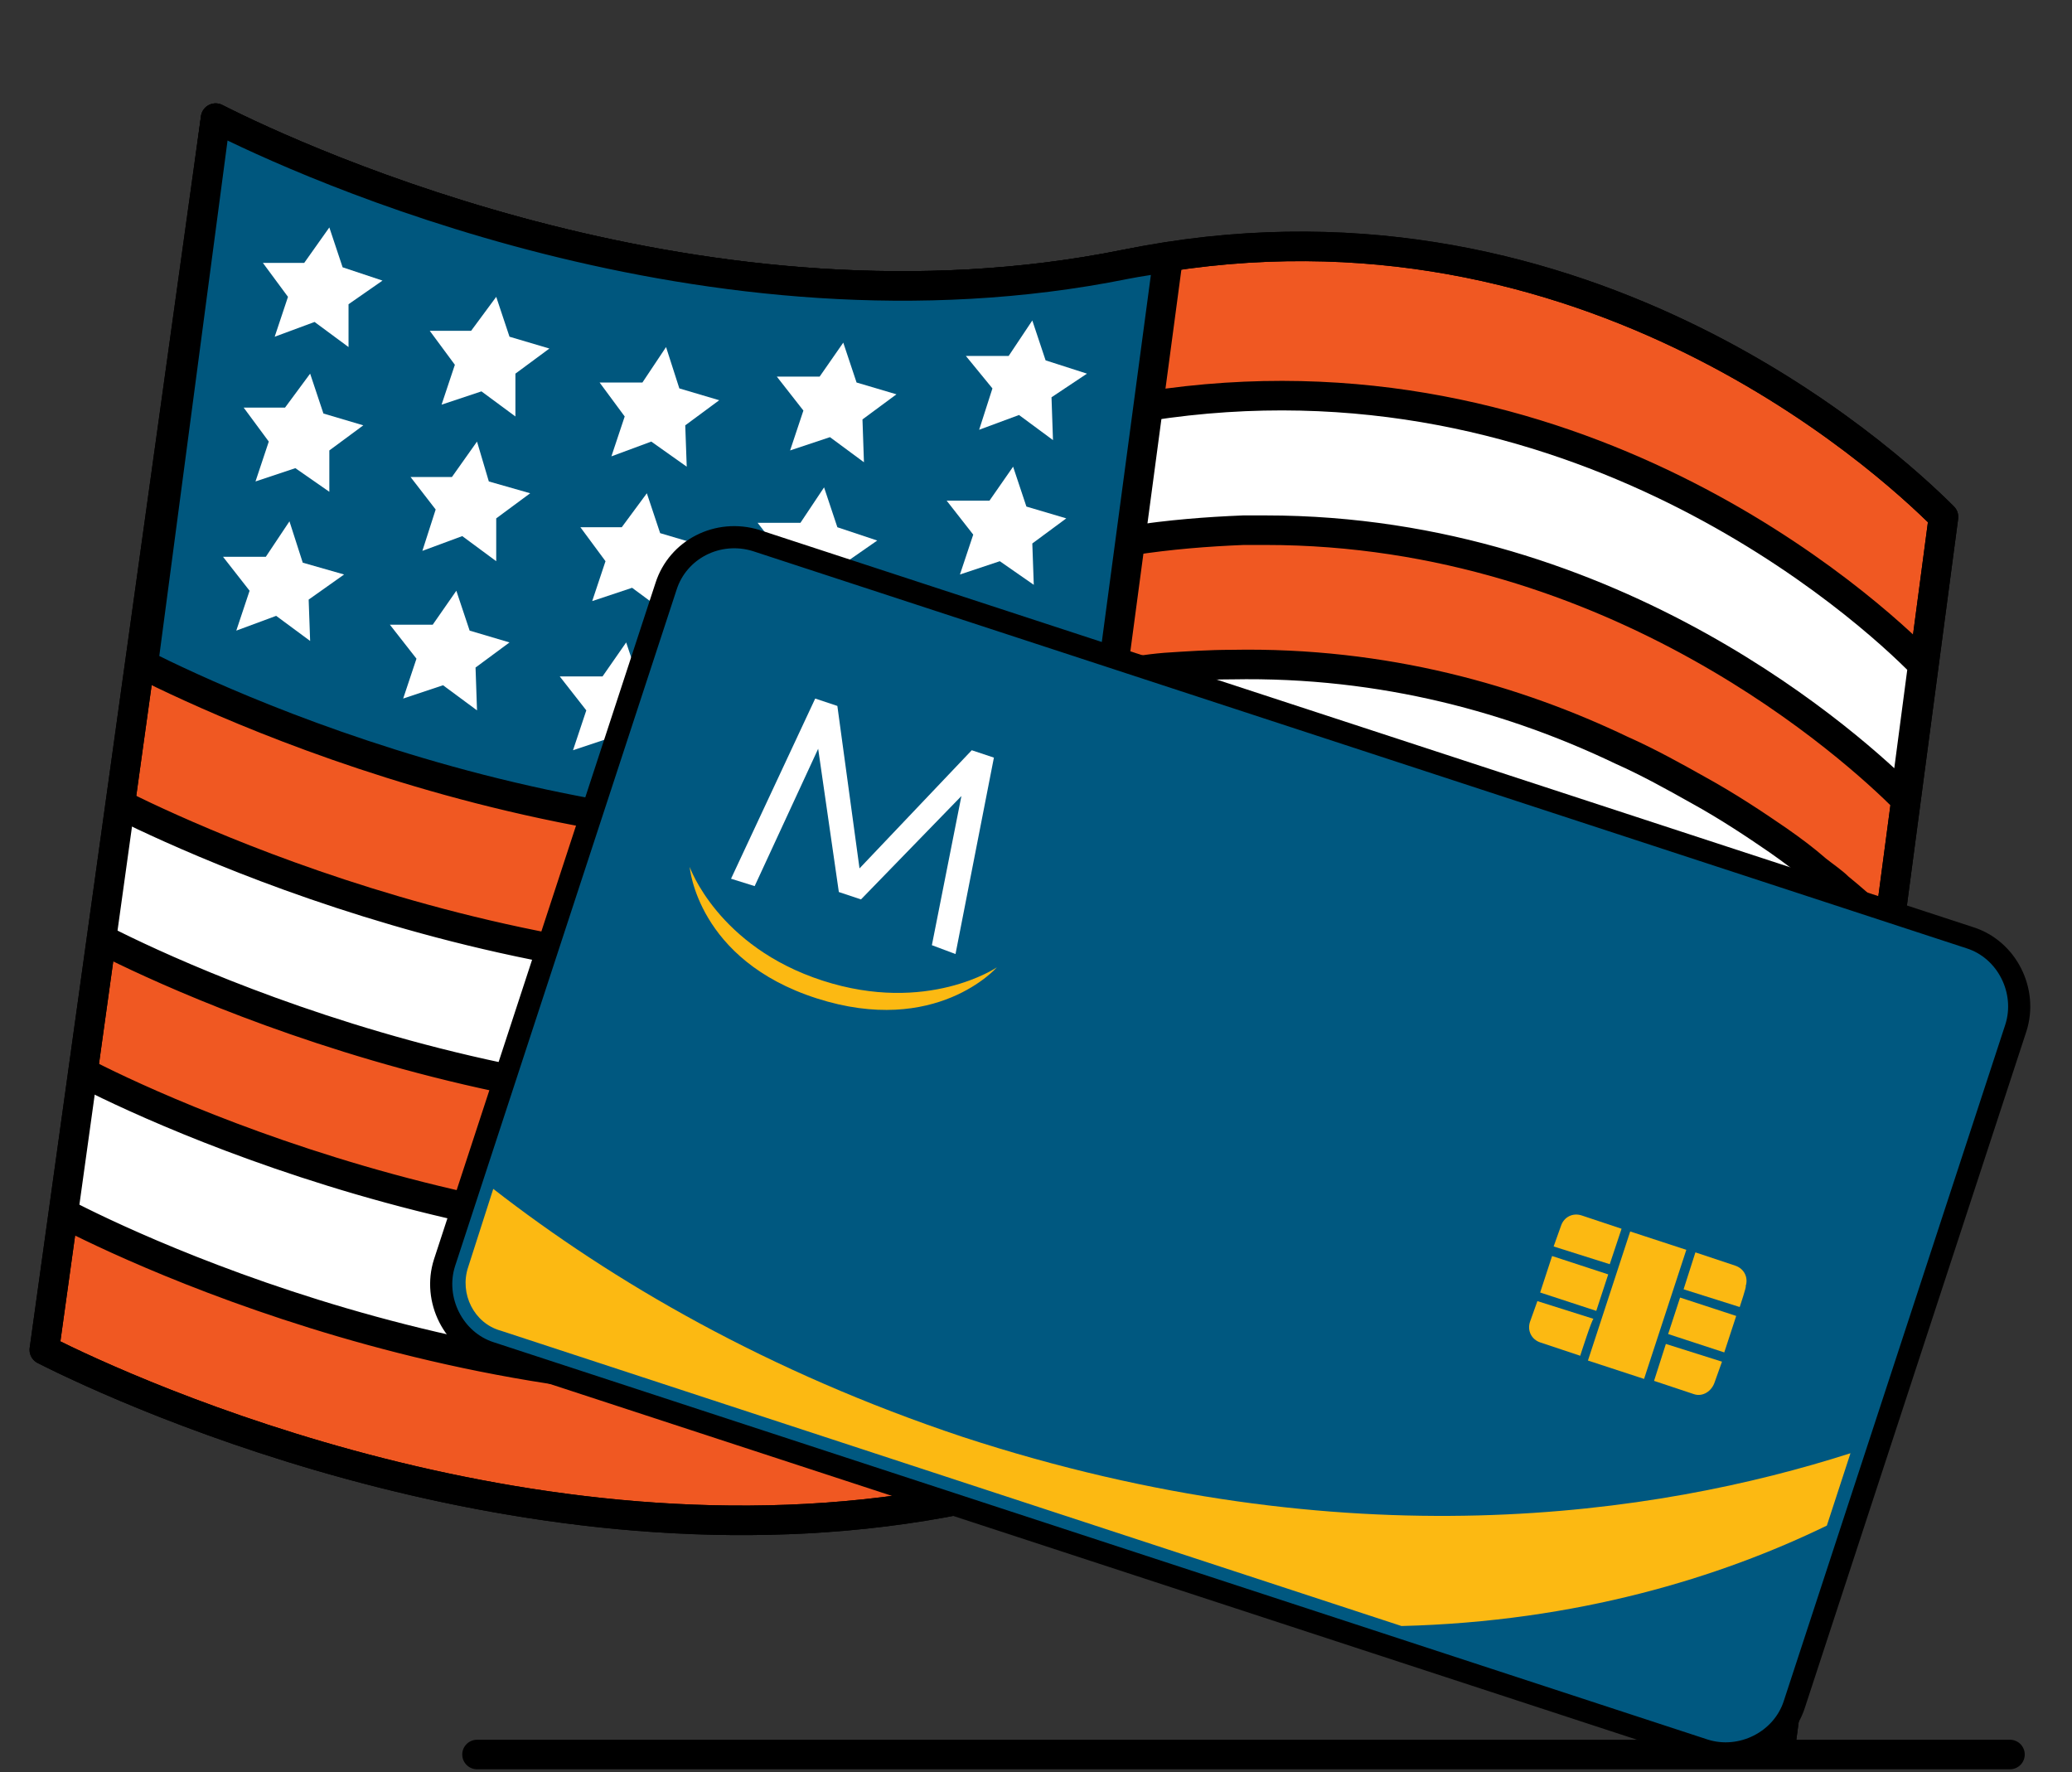 <?xml version="1.0" encoding="utf-8"?>
<!-- Generator: Adobe Illustrator 27.7.0, SVG Export Plug-In . SVG Version: 6.00 Build 0)  -->
<svg version="1.1" id="Layer_1" xmlns="http://www.w3.org/2000/svg" xmlns:xlink="http://www.w3.org/1999/xlink" x="0px" y="0px"
	 width="140.3px" height="120px" viewBox="0 0 140.3 120" style="enable-background:new 0 0 140.3 120;" xml:space="preserve">
<rect x="0" y="0" width="140.3" height="120" fill="#333333" stroke="none"/>
<style type="text/css">
	.st0{fill:#F05822;stroke:#000000;stroke-width:2;stroke-linecap:round;stroke-linejoin:round;}
	.st1{fill:#FFFFFF;stroke:#000000;stroke-width:2;stroke-linecap:round;stroke-linejoin:round;}
	.st2{fill:none;stroke:#000000;stroke-width:2;stroke-linecap:round;stroke-linejoin:round;}
	.st3{fill:#00577E;stroke:#000000;stroke-width:2;stroke-linecap:round;stroke-linejoin:round;}
	.st4{fill:#FFFFFF;}
	.st5{fill:none;}
	.st6{fill:#005880;stroke:#000000;stroke-width:1.5;stroke-linecap:round;stroke-linejoin:round;}
	.st7{fill:#FCB912;}
</style>
<path class="st0" d="M76.2,17.9C48,23.6,20.5,11,14.6,8L3,91.4c5.9,3,34,15.8,62.2,10.1c28.9-5.9,49.4,11.4,54.6,16.4l0.8,0.1l11-83
	C127.6,31,106.5,11.7,76.2,17.9L76.2,17.9z"/>
<path class="st1" d="M77.7,27.5c28.8-4.5,48.8,13.7,52.5,17.5l-1.2,9.1c-3.3-3.3-19.5-18.2-43.3-18.2c-0.5,0-1,0-1.5,0
	c-2.5,0.1-5,0.3-7.6,0.7"/>
<path class="st1" d="M75.3,45.7c1.2-0.2,2.4-0.4,3.6-0.5c1.5-0.1,3-0.2,4.5-0.2c10.4-0.2,19.3,2.4,26.4,5.8c1.8,0.8,3.6,1.8,5.2,2.7
	c2,1.1,3.8,2.3,5.4,3.4c1,0.7,1.8,1.3,2.6,2c0.5,0.4,1.1,0.8,1.5,1.2c1.6,1.3,2.7,2.4,3.4,3l-1.2,9.1c-3.1-3.1-17.1-16-38.2-18
	c-1.3-0.1-2.7-0.2-4-0.2c-0.4,0-0.7,0-1.1,0c-0.5,0-1,0-1.5,0c-2.5,0.1-5,0.3-7.6,0.7"/>
<path class="st1" d="M8.4,54.6c5.9,2.9,33.4,15.6,61.5,9.9c30.4-6.2,51.5,13.1,55.3,17l-1.2,9.1c-3.9-3.9-25-23.2-55.3-17
	C40.5,79.4,13,66.7,7.1,63.7"/>
<path class="st1" d="M6,72.8c5.9,3,33.4,15.6,61.6,9.9c30.3-6.2,51.5,13.2,55.3,17l-1.2,9.6c-3.9-3.9-25-23.2-55.3-17
	c-28.2,5.8-55.7-6.9-61.6-9.9"/>
<path class="st2" d="M76.2,17.9C48,23.6,20.5,11,14.6,8L3,91.4c5.9,3,34,15.8,62.2,10.1c28.9-5.9,49.4,11.4,54.6,16.4l0.8,0.1l11-83
	C127.6,31,106.5,11.7,76.2,17.9L76.2,17.9z"/>
<path class="st3" d="M76.2,17.9C48,23.6,20.5,11,14.6,8L9.7,45c6,3,33.9,16.1,62.6,10.1c0.6-0.1,1.2-0.2,1.8-0.3l5-37.4
	C78.1,17.6,77.2,17.7,76.2,17.9z"/>
<polygon class="st4" points="23.2,18.1 22.3,15.4 20.6,17.8 17.8,17.8 19.5,20.1 18.6,22.8 21.3,21.8 23.6,23.5 23.6,20.6 25.9,19 
	"/>
<polygon class="st4" points="34.5,22.8 33.6,20.1 31.9,22.4 29.1,22.4 30.8,24.7 29.9,27.4 32.6,26.5 34.9,28.2 34.9,25.3 
	37.2,23.6 "/>
<polygon class="st4" points="46,26.3 45.1,23.5 43.5,25.9 40.6,25.9 42.3,28.2 41.4,30.9 44.1,29.9 46.5,31.6 46.4,28.8 48.7,27.1 
	"/>
<polygon class="st4" points="58,25.9 57.1,23.2 55.5,25.5 52.6,25.5 54.4,27.8 53.5,30.5 56.2,29.6 58.5,31.3 58.4,28.4 60.7,26.7 
	"/>
<polygon class="st4" points="73.6,25.3 70.8,24.4 69.9,21.7 68.3,24.1 65.4,24.1 67.2,26.3 66.3,29.1 69,28.1 71.3,29.8 71.2,26.9 
	"/>
<polygon class="st4" points="21.9,28 21,25.3 19.3,27.6 16.5,27.6 18.2,29.9 17.3,32.6 20,31.7 22.3,33.3 22.3,30.5 24.6,28.8 "/>
<polygon class="st4" points="33.1,32.6 32.3,29.9 30.6,32.3 27.8,32.3 29.5,34.5 28.6,37.3 31.3,36.3 33.6,38 33.6,35.1 35.9,33.4 
	"/>
<polygon class="st4" points="44.7,36.1 43.8,33.4 42.1,35.7 39.3,35.7 41,38 40.1,40.7 42.8,39.8 45.1,41.5 45.1,38.6 47.4,36.9 "/>
<polygon class="st4" points="56.7,35.7 55.8,33 54.2,35.4 51.3,35.4 53,37.6 52.2,40.4 54.9,39.4 57.2,41.1 57.1,38.2 59.4,36.6 "/>
<polygon class="st4" points="72.2,35.1 69.5,34.3 68.6,31.6 67,33.9 64.1,33.9 65.9,36.2 65,38.9 67.7,38 70,39.6 69.9,36.8 "/>
<polygon class="st4" points="20.5,38.1 19.6,35.3 18,37.7 15.1,37.7 16.9,40 16,42.7 18.7,41.7 21,43.4 20.9,40.6 23.3,38.9 "/>
<polygon class="st4" points="31.8,42.7 30.9,40 29.3,42.3 26.4,42.3 28.2,44.6 27.3,47.3 30,46.4 32.3,48.1 32.2,45.2 34.5,43.5 "/>
<polygon class="st4" points="43.3,46.2 42.4,43.5 40.8,45.8 37.9,45.8 39.7,48.1 38.8,50.8 41.5,49.9 43.8,51.5 43.7,48.7 46.1,47 
	"/>
<polygon class="st4" points="55.3,45.8 54.5,43.1 52.8,45.4 50,45.4 51.7,47.7 50.8,50.4 53.5,49.5 55.8,51.2 55.8,48.3 58.1,46.6 
	"/>
<polygon class="st4" points="70.9,45.2 68.2,44.4 67.3,41.6 65.7,44 62.8,44 64.5,46.3 63.6,49 66.3,48 68.6,49.7 68.6,46.9 "/>
<rect x="0.2" y="0.3" class="st5" width="139.8" height="11.3"/>
<line class="st2" x1="32.3" y1="118.8" x2="136.1" y2="118.8"/>
<path class="st6" d="M51.2,36.6l82.2,26.9c2.5,0.8,3.9,3.6,3.1,6.1l-15,45.8c-0.8,2.5-3.6,3.9-6.1,3.1L33.2,91.6
	c-2.5-0.8-3.9-3.6-3.1-6.1l15-45.8C45.9,37.2,48.6,35.8,51.2,36.6z"/>
<path class="st7" d="M123.7,103.3l1.6-4.9c-13.1,4.2-34.1,7.4-60.1-1.1C52,92.9,41.5,86.8,33.4,80.5l-1.7,5.3
	c-0.6,1.8,0.4,3.8,2.2,4.3l61,20C106.8,109.8,116.5,106.8,123.7,103.3L123.7,103.3z"/>
<path class="st4" d="M63.1,64l2-10.1l-6.8,7l-1.5-0.5l-1.4-9.7L51.1,60l-1.6-0.5l5.7-12.2l1.5,0.5l1.5,11l7.6-8l1.5,0.5l-2.6,13.3
	L63.1,64L63.1,64z"/>
<path class="st7" d="M46.7,58.7c0,0,1.9,5.4,9,7.7s11.8-0.9,11.8-0.9s-4.1,4.7-12.2,2.1S46.7,58.7,46.7,58.7z"/>
<path class="st7" d="M109,85.6l-3.8-1.2l0.5-1.4c0.2-0.6,0.8-0.9,1.4-0.7l2.7,0.9L109,85.6L109,85.6z"/>
<rect x="105.3" y="84.9" transform="matrix(0.311 -0.95 0.95 0.311 -9.116 161.148)" class="st7" width="2.6" height="4"/>
<rect x="114" y="87.7" transform="matrix(0.311 -0.95 0.95 0.311 -5.815 171.355)" class="st7" width="2.6" height="4"/>
<rect x="106.3" y="86.3" transform="matrix(0.311 -0.95 0.95 0.311 -7.521 166.27)" class="st7" width="9.2" height="4"/>
<path class="st7" d="M117.8,88.5l-3.8-1.2l0.8-2.5l2.7,0.9c0.6,0.2,0.9,0.8,0.7,1.4C118.3,87,117.8,88.5,117.8,88.5z"/>
<path class="st7" d="M107,91.8l-2.7-0.9c-0.6-0.2-0.9-0.8-0.7-1.4l0.5-1.4l3.8,1.2C107.8,89.3,107,91.8,107,91.8z"/>
<path class="st7" d="M114.7,94.4l-2.7-0.9l0.8-2.5l3.8,1.2l-0.5,1.4C115.9,94.2,115.3,94.6,114.7,94.4L114.7,94.4z"/>
<rect x="0.2" y="0.3" class="st5" width="140.6" height="11.3"/>
</svg>
